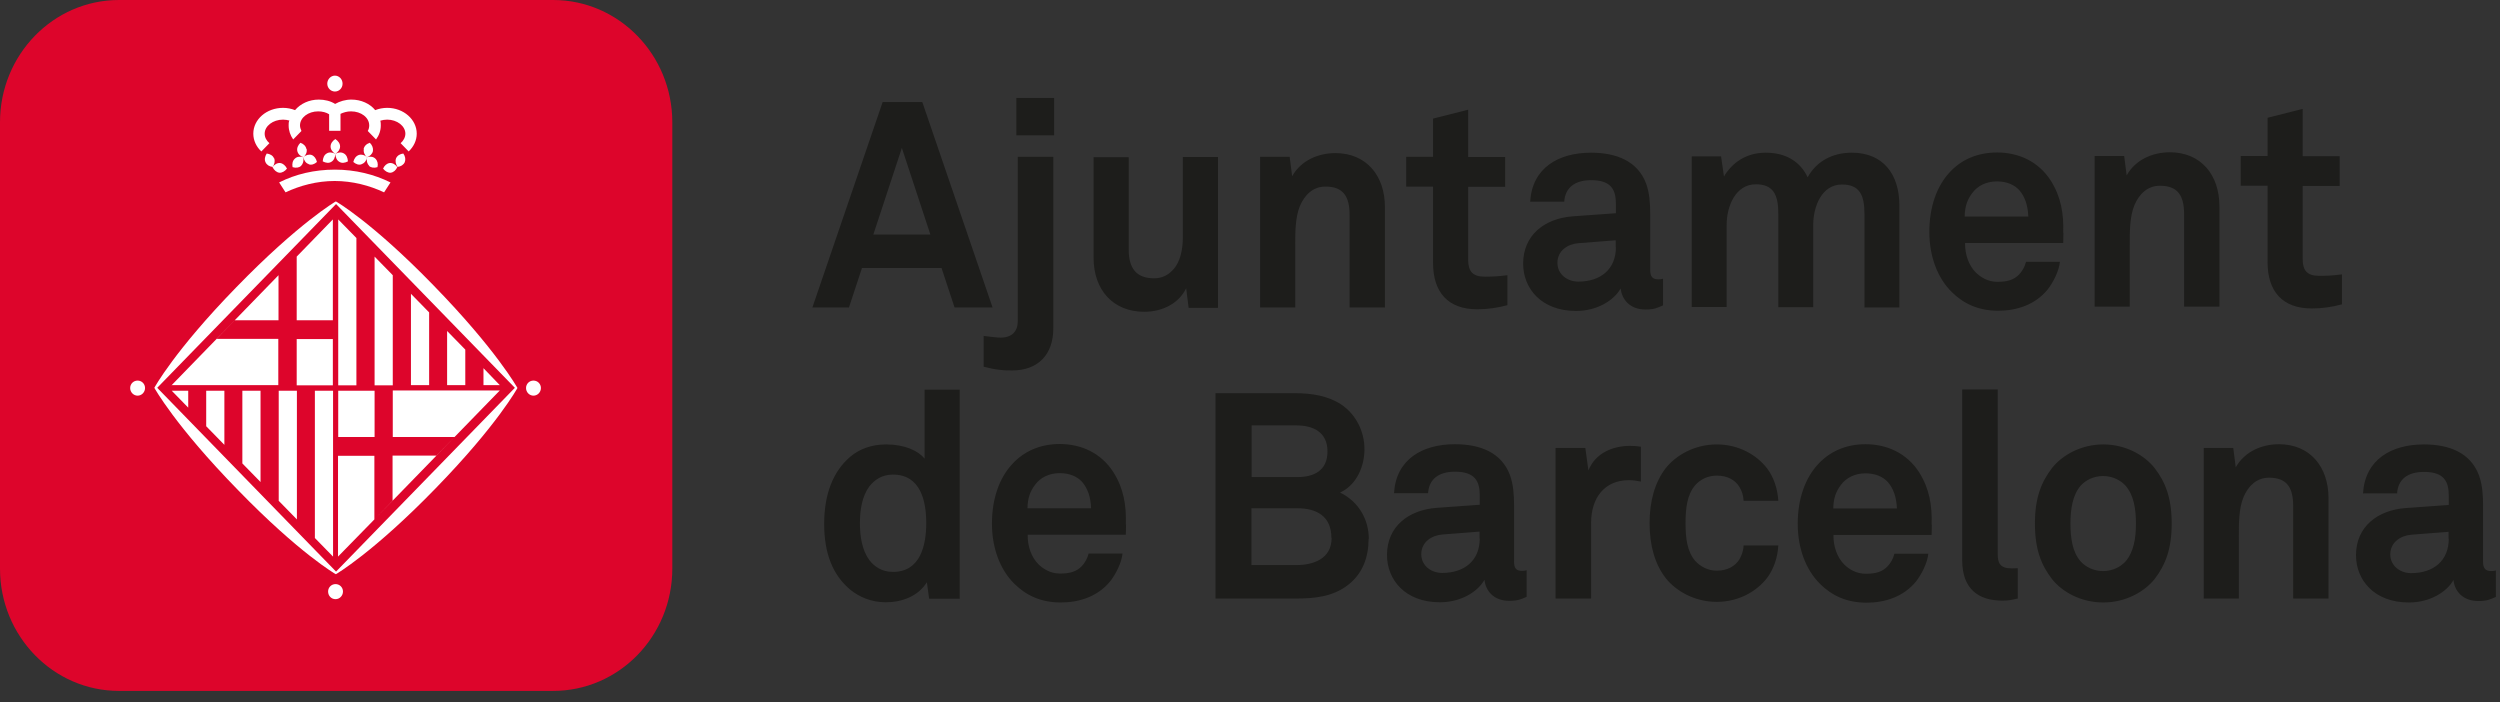 <svg width="121" height="34" viewBox="0 0 121 34" fill="none" xmlns="http://www.w3.org/2000/svg">
<rect x="0" y="0" width="121" height="34" fill="#333333" stroke="none"/>
<g clip-path="url(#clip0_156_12713)">
<path d="M46.45 28.98V18.86H44.75V22.2C44.45 21.82 43.79 21.51 42.89 21.51C42.17 21.51 41.59 21.74 41.16 22.1C40.32 22.81 39.89 23.92 39.89 25.35C39.89 26.78 40.3 27.82 41.14 28.53C41.58 28.89 42.16 29.15 42.87 29.15C43.65 29.15 44.44 28.86 44.86 28.18L44.97 28.98H46.44H46.45ZM44.83 25.32C44.83 26.37 44.56 27.68 43.22 27.68C42.69 27.68 42.32 27.43 42.07 27.1C41.72 26.62 41.62 25.95 41.62 25.32C41.62 24.69 41.72 24.03 42.07 23.55C42.32 23.23 42.68 22.97 43.22 22.97C44.56 22.97 44.83 24.26 44.83 25.31M54.49 25.38C54.52 24.47 54.39 23.64 53.88 22.84C53.29 21.93 52.34 21.49 51.29 21.49C50.32 21.49 49.56 21.86 49.03 22.42C48.35 23.13 48.01 24.17 48.01 25.34C48.01 26.51 48.39 27.56 49.1 28.26C49.66 28.81 50.37 29.16 51.34 29.16C52.24 29.16 53.13 28.87 53.73 28.14C54 27.8 54.29 27.23 54.33 26.79H52.69C52.62 27.06 52.5 27.25 52.35 27.41C52.1 27.66 51.8 27.76 51.31 27.76C50.85 27.76 50.51 27.55 50.26 27.31C49.92 26.97 49.73 26.44 49.74 25.88H54.49C54.49 25.73 54.5 25.39 54.5 25.39M52.8 24.6H49.73C49.74 24.12 49.85 23.79 50.1 23.46C50.35 23.12 50.77 22.9 51.29 22.9C51.78 22.9 52.14 23.07 52.37 23.32C52.64 23.63 52.79 24.05 52.81 24.6M66.25 26.08C66.25 25.16 65.77 24.28 64.86 23.84C65.68 23.46 66.04 22.55 66.04 21.74C66.04 20.88 65.63 20.06 64.92 19.58C64.27 19.15 63.46 19.03 62.68 19.03H58.83V28.97H62.68C63.61 28.97 64.51 28.89 65.26 28.3C65.96 27.75 66.24 26.96 66.24 26.08M64.25 21.85C64.25 22.79 63.58 23.09 62.79 23.09H60.58V20.59H62.75C63.54 20.59 64.25 20.9 64.25 21.85ZM64.45 26.04C64.45 27.05 63.56 27.35 62.74 27.35H60.57V24.6H62.79C63.72 24.6 64.44 24.98 64.44 26.04M73.89 28.89V27.6C73.89 27.6 73.78 27.63 73.67 27.63C73.38 27.63 73.28 27.5 73.28 27.17V24.46C73.28 23.97 73.25 23.45 73.08 22.99C72.67 21.9 71.64 21.5 70.42 21.5C68.84 21.5 67.57 22.23 67.47 23.87H69.12C69.16 23.2 69.62 22.83 70.42 22.83C71.39 22.83 71.62 23.29 71.62 23.98V24.43L69.53 24.58C68.18 24.68 67.13 25.48 67.13 26.86C67.13 28.05 68 29.15 69.69 29.15C70.7 29.15 71.52 28.65 71.85 28.06C71.9 28.61 72.31 29.08 73.05 29.08C73.46 29.08 73.61 29.01 73.9 28.88M71.62 26.06C71.62 27.14 70.87 27.73 69.8 27.73C69.27 27.73 68.79 27.38 68.79 26.82C68.79 26.23 69.3 25.91 69.81 25.87L71.61 25.73V26.07L71.62 26.06ZM79.42 23.3V21.62C79.24 21.59 79.06 21.58 78.89 21.58C78.06 21.58 77.21 21.93 76.88 22.77L76.73 21.68H75.29V28.97H77.01V25.3C77.01 24.12 77.64 23.24 78.84 23.24C79.03 23.24 79.24 23.27 79.43 23.31M86.07 26.4H84.39C84.38 26.67 84.29 26.89 84.19 27.07C83.99 27.39 83.62 27.62 83.1 27.62C82.64 27.62 82.3 27.41 82.06 27.16C81.65 26.7 81.58 26.01 81.58 25.32C81.58 24.63 81.65 23.93 82.06 23.47C82.29 23.22 82.63 23.02 83.1 23.02C83.62 23.02 83.99 23.24 84.19 23.57C84.3 23.75 84.38 23.98 84.39 24.24H86.07C86.04 23.67 85.85 23.09 85.52 22.66C85.03 22.03 84.17 21.51 83.09 21.51C82.01 21.51 81.11 22.04 80.62 22.66C80.09 23.35 79.84 24.26 79.84 25.32C79.84 26.38 80.09 27.3 80.62 27.98C81.11 28.6 82.01 29.13 83.09 29.13C84.17 29.13 85.03 28.61 85.52 27.98C85.85 27.55 86.04 26.97 86.07 26.4ZM93.49 25.39C93.52 24.48 93.39 23.65 92.88 22.85C92.29 21.94 91.34 21.5 90.29 21.5C89.32 21.5 88.56 21.87 88.03 22.43C87.35 23.14 87.01 24.18 87.01 25.35C87.01 26.52 87.39 27.57 88.1 28.27C88.66 28.82 89.37 29.17 90.34 29.17C91.24 29.17 92.13 28.88 92.73 28.15C93 27.81 93.29 27.24 93.33 26.8H91.69C91.62 27.07 91.5 27.26 91.35 27.42C91.1 27.67 90.8 27.77 90.31 27.77C89.85 27.77 89.5 27.56 89.26 27.32C88.92 26.98 88.73 26.45 88.74 25.89H93.49C93.49 25.74 93.5 25.4 93.5 25.4M91.8 24.61H88.73C88.74 24.13 88.85 23.8 89.1 23.47C89.35 23.13 89.77 22.91 90.29 22.91C90.78 22.91 91.14 23.08 91.37 23.33C91.64 23.64 91.79 24.06 91.81 24.61M97.66 28.97V27.5C97.56 27.5 97.52 27.51 97.37 27.51C96.78 27.51 96.69 27.23 96.69 26.81V18.85H94.97V27.11C94.97 28.5 95.75 29.07 96.91 29.07C97.25 29.07 97.32 29.04 97.66 28.97ZM105.11 25.34C105.11 24.11 104.81 23.33 104.28 22.65C103.79 22.03 102.88 21.51 101.8 21.51C100.72 21.51 99.81 22.03 99.32 22.65C98.79 23.34 98.49 24.11 98.49 25.34C98.49 26.57 98.79 27.35 99.32 28.03C99.81 28.65 100.72 29.16 101.8 29.16C102.88 29.16 103.79 28.64 104.28 28.03C104.81 27.34 105.11 26.57 105.11 25.34ZM103.38 25.34C103.38 26.03 103.28 26.71 102.87 27.18C102.64 27.43 102.26 27.64 101.79 27.64C101.32 27.64 100.94 27.43 100.71 27.18C100.3 26.72 100.21 26.03 100.21 25.34C100.21 24.65 100.31 23.96 100.71 23.5C100.94 23.25 101.32 23.04 101.79 23.04C102.26 23.04 102.64 23.25 102.87 23.5C103.28 23.96 103.38 24.65 103.38 25.34ZM112.7 28.98V24.11C112.7 22.6 111.81 21.5 110.3 21.5C109.48 21.5 108.64 21.85 108.21 22.62L108.09 21.68H106.66V28.97H108.36V26C108.36 25.38 108.35 24.63 108.59 24.05C108.82 23.52 109.22 23.12 109.82 23.12C110.72 23.12 110.99 23.64 110.99 24.5V28.97H112.69L112.7 28.98ZM120.8 28.9V27.61C120.8 27.61 120.69 27.64 120.58 27.64C120.29 27.64 120.18 27.51 120.18 27.18V24.47C120.18 23.98 120.15 23.46 119.98 23C119.57 21.91 118.54 21.51 117.32 21.51C115.74 21.51 114.47 22.24 114.37 23.88H116.02C116.06 23.21 116.52 22.84 117.32 22.84C118.29 22.84 118.52 23.3 118.52 23.99V24.44L116.43 24.59C115.08 24.69 114.03 25.49 114.03 26.87C114.03 28.06 114.9 29.16 116.59 29.16C117.6 29.16 118.42 28.66 118.75 28.07C118.8 28.62 119.21 29.09 119.95 29.09C120.36 29.09 120.51 29.02 120.8 28.89M118.52 26.07C118.52 27.15 117.77 27.74 116.7 27.74C116.17 27.74 115.69 27.39 115.69 26.83C115.69 26.24 116.2 25.92 116.71 25.88L118.51 25.74V26.08L118.52 26.07Z" fill="#1D1D1B"/>
<path d="M48.04 14.88L44.64 4.94H42.72L39.32 14.88H41.09L41.72 12.97H45.57L46.2 14.88H48.04ZM45.03 11.35H42.27L43.65 7.16L45.03 11.35ZM51.02 4.74H49.19V6.55H51.02V4.74ZM50.98 15.89V7.59H49.26V15.55C49.26 16.04 48.97 16.34 48.44 16.34C48.18 16.34 48.11 16.31 47.61 16.26V17.75C47.92 17.83 48.17 17.88 48.39 17.9C48.61 17.93 48.8 17.93 48.99 17.93C50.26 17.93 50.98 17.14 50.98 15.9M58.95 14.89V7.6H57.25V11.46C57.25 12.05 57.14 12.71 56.73 13.1C56.53 13.31 56.25 13.47 55.86 13.47C54.96 13.47 54.63 12.94 54.63 12.08V7.61H52.93V12.48C52.93 14.03 53.87 15.09 55.38 15.09C56.28 15.09 57.07 14.67 57.41 13.95L57.53 14.9H58.95V14.89ZM67.03 14.89V10.02C67.03 8.51 66.14 7.41 64.63 7.41C63.81 7.41 62.97 7.76 62.54 8.53L62.42 7.59H60.99V14.88H62.69V11.91C62.69 11.29 62.68 10.54 62.92 9.96C63.15 9.43 63.55 9.03 64.15 9.03C65.05 9.03 65.32 9.55 65.32 10.41V14.88H67.02L67.03 14.89ZM72.96 14.79V13.32C72.5 13.38 72.21 13.39 71.85 13.39C71.3 13.39 71.06 13.15 71.06 12.59V9.04H72.85V7.6H71.06V5.31L69.36 5.74V7.59H68.06V9.03H69.36V12.73C69.36 14.13 70.07 14.97 71.5 14.97C72 14.97 72.48 14.9 72.96 14.77M80.49 14.78V13.49C80.49 13.49 80.38 13.52 80.27 13.52C79.98 13.52 79.87 13.39 79.87 13.06V10.35C79.87 9.86 79.84 9.34 79.67 8.88C79.26 7.79 78.22 7.39 77.01 7.39C75.43 7.39 74.16 8.12 74.06 9.76H75.71C75.75 9.09 76.22 8.72 77.01 8.72C77.98 8.72 78.21 9.18 78.21 9.87V10.32L76.12 10.47C74.77 10.57 73.72 11.37 73.72 12.76C73.72 13.95 74.59 15.05 76.28 15.05C77.29 15.05 78.11 14.55 78.44 13.96C78.5 14.51 78.9 14.98 79.64 14.98C80.05 14.98 80.2 14.91 80.49 14.78ZM78.21 11.96C78.21 13.04 77.46 13.63 76.39 13.63C75.86 13.63 75.38 13.28 75.38 12.72C75.38 12.13 75.88 11.81 76.4 11.77L78.2 11.63V11.97L78.21 11.96ZM91.93 14.86V9.94C91.93 8.43 91.14 7.39 89.63 7.39C88.67 7.39 87.91 7.82 87.49 8.58C87.14 7.84 86.46 7.39 85.46 7.39C84.52 7.39 83.84 7.87 83.44 8.54L83.3 7.57H81.88V14.86H83.57V10.88C83.57 9.97 84.01 8.92 84.98 8.92C85.84 8.92 86.07 9.44 86.07 10.34V14.87H87.76V10.89C87.76 9.98 88.18 8.93 89.15 8.93C90.01 8.93 90.24 9.45 90.24 10.35V14.88H91.93V14.86ZM99.86 11.27C99.89 10.36 99.76 9.53 99.25 8.73C98.66 7.82 97.71 7.38 96.66 7.38C95.69 7.38 94.93 7.74 94.4 8.3C93.72 9.01 93.38 10.05 93.38 11.22C93.38 12.39 93.76 13.44 94.47 14.14C95.03 14.69 95.74 15.04 96.71 15.04C97.61 15.04 98.5 14.75 99.1 14.02C99.37 13.68 99.66 13.11 99.7 12.67H98.06C97.99 12.94 97.87 13.13 97.72 13.29C97.47 13.54 97.17 13.64 96.68 13.64C96.22 13.64 95.88 13.43 95.63 13.19C95.29 12.85 95.1 12.32 95.11 11.76H99.86C99.86 11.61 99.87 11.27 99.87 11.27M98.16 10.48H95.09C95.1 10 95.21 9.67 95.46 9.34C95.71 9 96.13 8.78 96.65 8.78C97.14 8.78 97.5 8.95 97.73 9.2C98 9.51 98.15 9.93 98.17 10.48M107.42 14.85V9.98C107.42 8.47 106.53 7.37 105.02 7.37C104.2 7.37 103.36 7.72 102.93 8.49L102.81 7.55H101.38V14.84H103.08V11.87C103.08 11.25 103.07 10.5 103.31 9.92C103.54 9.39 103.94 8.99 104.54 8.99C105.44 8.99 105.71 9.51 105.71 10.37V14.84H107.41L107.42 14.85ZM113.35 14.75V13.28C112.89 13.34 112.6 13.35 112.24 13.35C111.69 13.35 111.45 13.11 111.45 12.55V9H113.24V7.56H111.45V5.27L109.75 5.7V7.55H108.45V8.99H109.75V12.69C109.75 14.09 110.46 14.93 111.89 14.93C112.4 14.93 112.87 14.86 113.35 14.73" fill="#1D1D1B"/>
<path d="M26.77 0C29.95 0 32.54 2.65 32.54 5.92V27.52C32.54 30.79 29.96 33.44 26.77 33.44H5.76C2.58 33.44 0 30.79 0 27.52V5.92C0 2.65 2.58 0 5.76 0H26.77Z" fill="#DD052B"/>
<path d="M16.27 27.67L24.93 18.77L16.27 9.87L7.61 18.77L16.27 27.67ZM25.05 18.77C25.05 18.77 24.08 20.56 21.09 23.63C18.06 26.75 16.26 27.79 16.26 27.79C16.26 27.79 14.52 26.8 11.53 23.72C8.49 20.61 7.48 18.77 7.48 18.77C7.48 18.77 8.45 16.98 11.44 13.91C14.47 10.79 16.26 9.75 16.26 9.75C16.26 9.75 18 10.74 20.99 13.82C24.02 16.93 25.04 18.77 25.04 18.77M16.26 27.67L24.92 18.77L16.26 9.87L7.6 18.77L16.26 27.67ZM25.04 18.77C25.04 18.77 24.07 20.56 21.08 23.63C18.05 26.75 16.25 27.79 16.25 27.79C16.25 27.79 14.51 26.8 11.52 23.72C8.48 20.61 7.47 18.77 7.47 18.77C7.47 18.77 8.44 16.98 11.43 13.91C14.46 10.79 16.25 9.75 16.25 9.75C16.25 9.75 17.99 10.74 20.98 13.82C24.01 16.93 25.03 18.77 25.03 18.77M24.19 18.64H23.4V17.82L24.19 18.64ZM22.52 16.92V18.64H21.64V16.02L22.52 16.92ZM20.77 15.12V18.64H19.89V14.22L20.77 15.12ZM19.01 13.32V18.65H18.13V12.42L19.01 13.32ZM17.25 11.52V18.65H16.37V10.62L17.25 11.52ZM8.31 18.91H9.11V19.73L8.31 18.91ZM9.98 20.63V18.91H10.86V21.53L9.98 20.63ZM11.73 22.43V18.91H12.61V23.33L11.73 22.43ZM13.49 24.24V18.91H14.37V25.14L13.49 24.24ZM15.24 26.04V18.91H16.12V26.94L15.24 26.04ZM16.37 18.91H18.13V21.15H16.37V18.91ZM24.18 18.91L18.12 25.14L16.36 26.94V22.06H18.12V25.14L19 24.23V22.05H21.12L22 21.15H19.01V18.9H24.19L24.18 18.91ZM8.3 18.65L13.48 13.32V15.5H11.36L10.48 16.4H13.47V18.64H8.29L8.3 18.65ZM14.36 12.42L16.11 10.62V15.5H14.36V12.42ZM16.11 18.65H14.36V16.41H16.11V18.65ZM25.46 18.78C25.46 18.58 25.62 18.42 25.82 18.42C26.02 18.42 26.18 18.58 26.18 18.78C26.18 18.98 26.02 19.15 25.82 19.15C25.62 19.15 25.46 18.98 25.46 18.78ZM6.3 18.78C6.3 18.58 6.46 18.42 6.66 18.42C6.86 18.42 7.02 18.58 7.02 18.78C7.02 18.98 6.86 19.15 6.66 19.15C6.46 19.15 6.3 18.98 6.3 18.78ZM15.88 28.63C15.88 28.43 16.04 28.27 16.24 28.27C16.44 28.27 16.6 28.43 16.6 28.63C16.6 28.83 16.44 29 16.24 29C16.04 29 15.88 28.84 15.88 28.63ZM14.03 5.84C13.92 5.81 13.81 5.79 13.7 5.79C13.21 5.79 12.81 6.1 12.81 6.47C12.81 6.65 12.9 6.81 13.04 6.93L12.65 7.33C12.41 7.11 12.26 6.8 12.26 6.47C12.26 5.78 12.9 5.22 13.7 5.22C13.9 5.22 14.1 5.26 14.28 5.33C14.54 5.02 14.96 4.82 15.43 4.82C15.72 4.82 16 4.89 16.22 5.03C16.45 4.9 16.72 4.82 17.01 4.82C17.48 4.82 17.91 5.02 18.16 5.33C18.34 5.26 18.54 5.22 18.74 5.22C19.53 5.22 20.17 5.78 20.17 6.47C20.17 6.8 20.02 7.1 19.78 7.33L19.39 6.93C19.53 6.81 19.62 6.64 19.62 6.47C19.62 6.1 19.22 5.79 18.74 5.79C18.62 5.79 18.51 5.81 18.41 5.84C18.43 5.92 18.43 5.99 18.43 6.07C18.43 6.32 18.35 6.55 18.2 6.75L17.8 6.34C17.85 6.25 17.87 6.17 17.87 6.07C17.87 5.69 17.48 5.39 16.99 5.39C16.8 5.39 16.63 5.44 16.48 5.51V6.33H15.93V5.53C15.79 5.44 15.6 5.39 15.4 5.39C14.92 5.39 14.52 5.69 14.52 6.07C14.52 6.16 14.55 6.25 14.59 6.34L14.19 6.75C14.05 6.55 13.97 6.32 13.97 6.07C13.97 5.99 13.97 5.91 14 5.84M13.51 8.83L13.82 9.31C14.52 8.98 15.34 8.76 16.2 8.76C17.06 8.76 17.89 8.98 18.59 9.31L18.9 8.83C18.11 8.44 17.2 8.21 16.21 8.21C15.22 8.21 14.3 8.43 13.51 8.83ZM15.84 4.05C15.84 3.84 16.01 3.66 16.21 3.66C16.41 3.66 16.58 3.83 16.58 4.05C16.58 4.27 16.41 4.43 16.21 4.43C16.01 4.43 15.84 4.26 15.84 4.05ZM13.52 8.36C13.38 8.34 13.27 8.24 13.19 8.09C13.29 7.95 13.42 7.88 13.56 7.89C13.7 7.91 13.81 8.01 13.89 8.16C13.79 8.29 13.65 8.37 13.52 8.36ZM13.26 7.66C13.21 7.53 13.07 7.45 12.91 7.43C12.82 7.57 12.79 7.72 12.85 7.85C12.91 7.98 13.03 8.06 13.2 8.08C13.29 7.94 13.32 7.79 13.27 7.66M14.94 7.94C14.8 7.9 14.72 7.77 14.68 7.61C14.8 7.5 14.95 7.46 15.08 7.5C15.21 7.55 15.3 7.67 15.34 7.84C15.22 7.95 15.07 8 14.94 7.95M14.57 8.03C14.67 7.93 14.71 7.78 14.68 7.61C14.52 7.56 14.37 7.58 14.27 7.68C14.16 7.78 14.13 7.93 14.16 8.09C14.32 8.14 14.47 8.12 14.57 8.03ZM14.83 7.21C14.8 7.07 14.69 6.96 14.54 6.91C14.42 7.03 14.36 7.17 14.39 7.31C14.42 7.45 14.53 7.56 14.69 7.61C14.81 7.5 14.87 7.35 14.84 7.21M18.91 8.36C19.05 8.34 19.16 8.24 19.23 8.09C19.13 7.95 19 7.88 18.86 7.89C18.72 7.91 18.61 8.01 18.54 8.16C18.64 8.29 18.78 8.37 18.91 8.36ZM19.17 7.66C19.23 7.53 19.36 7.45 19.52 7.43C19.62 7.57 19.64 7.72 19.59 7.85C19.53 7.98 19.4 8.06 19.24 8.08C19.15 7.94 19.12 7.79 19.17 7.66ZM17.51 7.94C17.64 7.9 17.74 7.77 17.77 7.61C17.65 7.5 17.5 7.46 17.37 7.5C17.23 7.55 17.14 7.67 17.1 7.84C17.23 7.95 17.37 8 17.5 7.95M17.87 8.03C17.77 7.93 17.73 7.78 17.76 7.61C17.92 7.56 18.07 7.58 18.17 7.68C18.27 7.78 18.31 7.93 18.27 8.09C18.11 8.14 17.96 8.12 17.86 8.03M17.6 7.21C17.63 7.07 17.74 6.96 17.9 6.91C18.02 7.03 18.07 7.17 18.05 7.31C18.02 7.45 17.91 7.56 17.76 7.61C17.64 7.5 17.58 7.35 17.61 7.21M16.04 7.83C16.16 7.76 16.22 7.62 16.23 7.45C16.09 7.37 15.93 7.35 15.81 7.43C15.69 7.5 15.63 7.64 15.62 7.81C15.77 7.89 15.92 7.91 16.04 7.83ZM16.42 7.83C16.3 7.76 16.24 7.62 16.23 7.45C16.37 7.37 16.52 7.35 16.65 7.43C16.77 7.5 16.83 7.64 16.84 7.81C16.69 7.89 16.54 7.91 16.42 7.83ZM16 7.09C16 6.95 16.09 6.82 16.23 6.73C16.37 6.82 16.46 6.95 16.46 7.09C16.46 7.23 16.37 7.36 16.23 7.45C16.09 7.36 16 7.23 16 7.09Z" fill="white"/>
</g>
<defs>
<clipPath id="clip0_156_12713">
<rect width="120.76" height="33.44" fill="white"/>
</clipPath>
</defs>
</svg>

